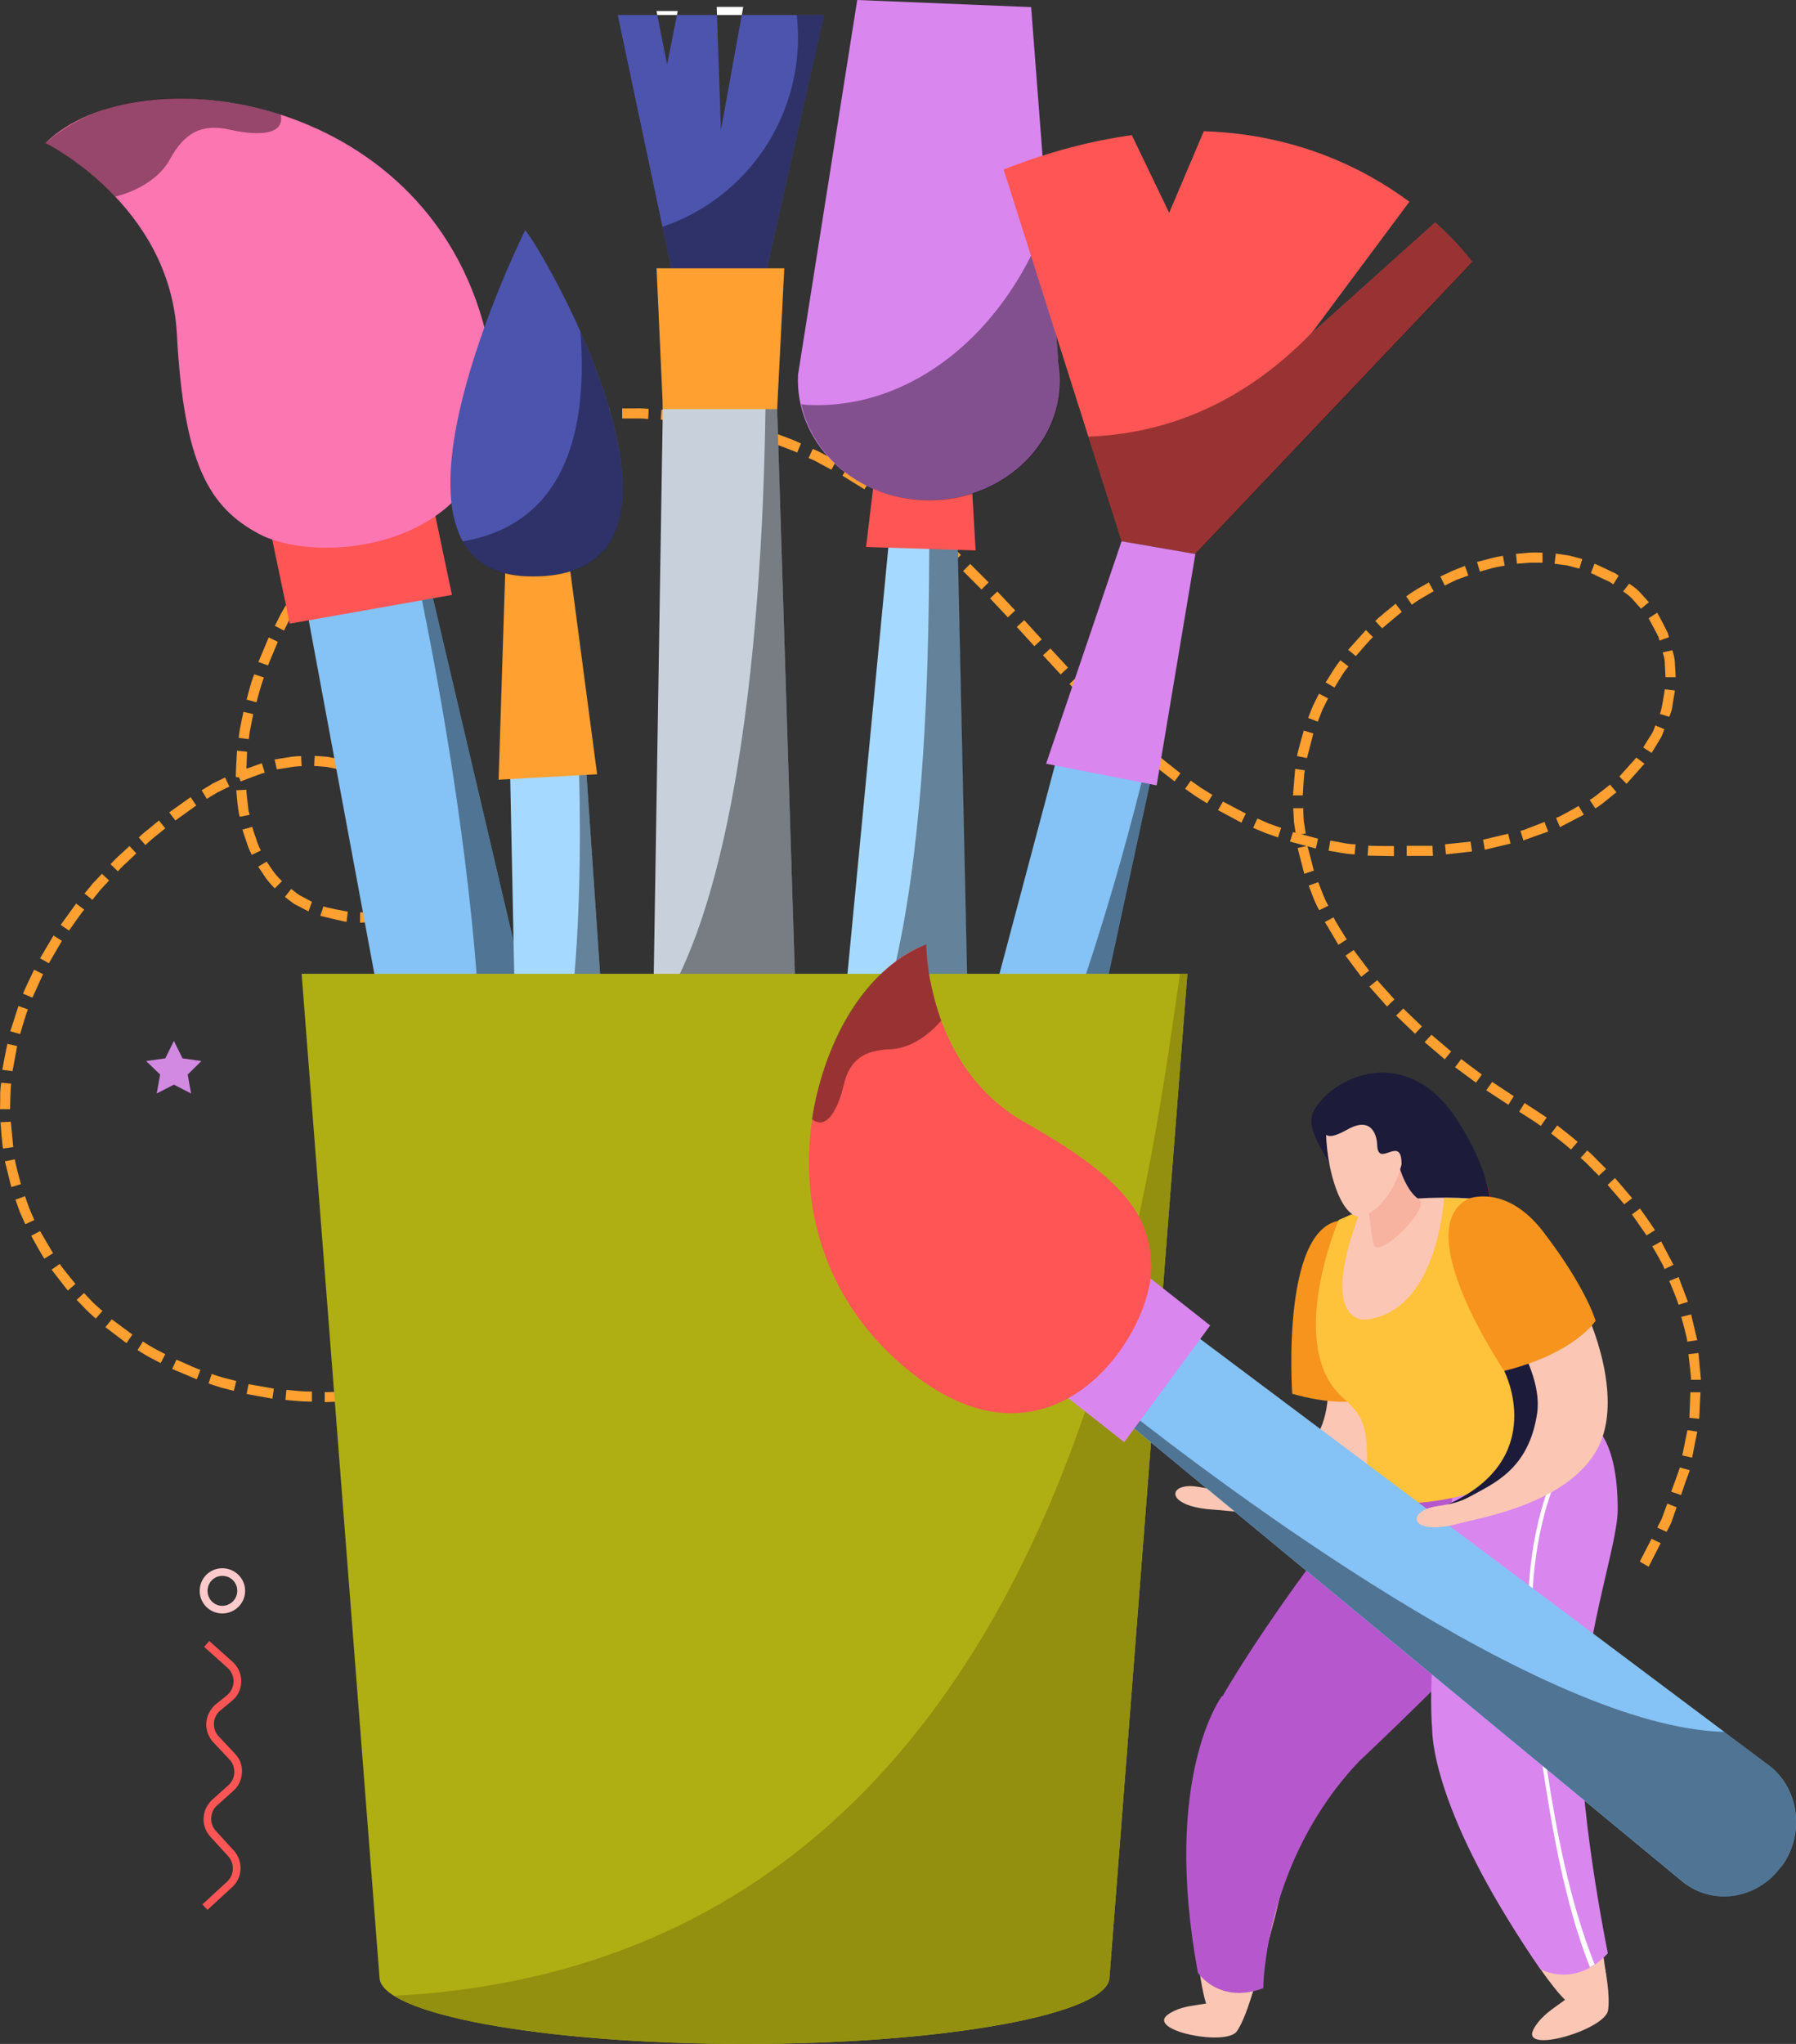 <?xml version="1.0" encoding="UTF-8"?>
<svg xmlns="http://www.w3.org/2000/svg" viewBox="0 0 73.12 83.18">
  <rect x="0" y="0" width="73.12" height="83.18" fill="#333333" stroke="none"/>
  <defs>
    <style>
      .cls-1 {
        fill: #f7b2a0;
      }

      .cls-1, .cls-2, .cls-3, .cls-4, .cls-5, .cls-6, .cls-7, .cls-8, .cls-9, .cls-10, .cls-11, .cls-12, .cls-13, .cls-14, .cls-15, .cls-16, .cls-17, .cls-18, .cls-19, .cls-20, .cls-21, .cls-22 {
        stroke-width: 0px;
      }

      .cls-2 {
        fill: #872a2a;
      }

      .cls-3 {
        fill: #a6d9ff;
      }

      .cls-4 {
        fill: #afaf14;
      }

      .cls-23 {
        isolation: isolate;
      }

      .cls-5 {
        fill: #ffa030;
      }

      .cls-6 {
        fill: #c8d1db;
      }

      .cls-7 {
        fill: #4d54ae;
      }

      .cls-8 {
        fill: #f57669;
      }

      .cls-9 {
        fill: #d289e2;
      }

      .cls-10 {
        fill: #fff;
      }

      .cls-11 {
        fill: #f7941d;
      }

      .cls-12 {
        fill: #1d1b3a;
      }

      .cls-13 {
        fill: #b757ce;
      }

      .cls-14 {
        fill: #85c2f6;
      }

      .cls-15 {
        fill: #da86ef;
      }

      .cls-16 {
        fill: #fbc6b4;
      }

      .cls-17 {
        fill: #93900f;
      }

      .cls-18 {
        fill: #fc76b2;
      }

      .cls-19 {
        fill: #ffcacb;
      }

      .cls-20 {
        mix-blend-mode: overlay;
        opacity: .4;
      }

      .cls-21 {
        fill: #f55;
      }

      .cls-22 {
        fill: #ffc23b;
      }
    </style>
  </defs>
  <g class="cls-23">
    <g id="Layer_2" data-name="Layer 2">
      <g id="Layer_1-2" data-name="Layer 1">
        <g>
          <g>
            <path class="cls-16" d="m52.45,70.25c-.19-.6-1.8-2.91-3.16-.24-1.35,2.67-.61,10.92-.11,11.69.5.77,1.7-.26,1.7-.26,0,0,2.74-7.6,1.56-11.19Z"/>
            <path class="cls-16" d="m50.96,81.19s-.25.94-.6,1.47c-.42.63-3.69-.02-2.82-.67.72-.53,1.83-.31,1.83-.65,0-.33,1.58-.15,1.58-.15Z"/>
          </g>
          <path class="cls-13" d="m57.85,58.74c-1.45.45-6.41,7.36-8.07,10.28-.02,0-.03,0-.03,0,0,0-2.46,3.25-.98,11.26,0,0,.86,1.3,2.66.63,0,0,.03-5.17,3.92-9.25.02-.01,5.02-4.74,6.14-6.23,1.27-1.67-1.23-7.45-3.65-6.7Z"/>
          <path class="cls-16" d="m54.3,50c-.41.09-1.02.8-.95,1.99.09,1.6,1.34,4.34.33,6.32-1.01,1.97-2.5,2.06-3.5,2.25-1,.18-1.48-.21-2.05-.04-.57.17-.33.83,1.33.92.79.04,4.71.7,6.34-1.43,2.14-2.8.94-10.56-1.51-10.01Z"/>
          <path class="cls-11" d="m54.87,49.66s1.25.27,1.57,2.73c.37,2.88.02,4.19.02,4.19,0,0-.98.95-3.85.14,0,0-.51-7.25,2.25-7.06Z"/>
          <g>
            <path class="cls-16" d="m61.54,69.19c-.48-.46-3.15-1.82-3.17,1.34-.03,3.17,4.65,10.5,5.5,10.97.85.47,1.52-1.09,1.52-1.09,0,0-.99-8.45-3.85-11.23Z"/>
            <path class="cls-16" d="m65.35,80.14s.21,1.01.12,1.66c-.1.8-3.57,1.82-3.04.79.44-.86,1.62-1.21,1.46-1.52-.16-.31,1.46-.93,1.46-.93Z"/>
          </g>
          <path class="cls-15" d="m59.49,58.93s-1.5,7.59-1.18,11.49c.01.62.31,3.8,4.41,9.72,0,0,1.4.79,2.74-.65,0,0-1.31-6.41-1.06-9.71.28-3.73,1.45-6.97,1.46-8.31.03-6.18-4.4-3.83-6.38-2.54Z"/>
          <path class="cls-10" d="m64.93,79.94l-.2.12c-1.02-2.58-1.55-5.7-1.91-8.07-.3-2.01-.64-4.29-.61-6.52.03-2.45.53-4.59,1.47-6.39.02-.03.07-.05.11-.03.04.02.06.06.05.09-.94,1.77-1.43,3.91-1.47,6.33-.03,2.22.31,4.5.61,6.51.36,2.39.9,5.35,1.94,7.96Z"/>
          <path class="cls-2" d="m57.84,47.71s3.08,2.77.17,4.43c0,0,3.64-.51,2.49-4.12l-2.66-.31Z"/>
          <path class="cls-2" d="m57.34,48.34s.98.74-.31,1.82c0,0,1.69.55.98,1.97,0,0,2.86-1.22.17-4.09l-.84.29Z"/>
          <path class="cls-8" d="m59.94,50.92s-.43,1.37-.49,2.33c-.06.95.86,3.45.86,3.45l2.12-1.08-2.48-4.69Z"/>
          <path class="cls-12" d="m53.5,45.19c-.81,1.42,3.18,3.82.7,6.33-.81.83-.02,3.4,3.1,2.04,3.1-1.36,4.71-3.78,2.06-7.93-2.07-3.25-5.08-1.83-5.86-.45Z"/>
          <path class="cls-16" d="m54.33,51.83c-.47-2.53,1.65-3.07,4.34-3.09,1.7-.01,4.49.06,3.92,3.78-.4,2.6-.65,3.98,1.49,6.02.28.27-.26-.36,0,0-1.34,1.2-2.52.76-4.34,1.45-1.36.51-2.44.36-3.79.49-.12-1.9.5-.22.5-.33-.02-3.52-1.72-6.18-2.11-8.33Z"/>
          <path class="cls-22" d="m55.68,60.48c-.05-2.25.06-2.65-1-3.59-2.38-2.11-.18-7.24-.18-7.24l.9-.4c-1.41,3.62-.55,4.57.31,4.44,2.85-.42,3.08-4.94,3.08-4.94l1.01.03s-.72,1.54,0,3.99c.86,2.96,2.61,1.98,2.61,1.98.18,1.03-.18,1.39.97,2.9,0,0,1.03.93,1.03.93-2.1,1.93-8.1,3.56-8.73,1.9Z"/>
          <path class="cls-1" d="m56.77,46.59s.21,1.68,1,2.22c.5.34-1.65,2.47-1.84,1.83-.24-.83.03-1.5-.83-2.2l1.67-1.85Z"/>
          <path class="cls-16" d="m54.13,45.04c-.41.95.1,4.15,1.1,4.46.44.14,1.6-.74,1.88-2.36.12-.67.11-1.81-.84-2.56-.43-.34-1.66-.65-2.13.46Z"/>
          <path class="cls-12" d="m53.79,45.76c.11.44.2.69,1.06.21,1.04-.59,1.21.31,1.22.63.03.95.97-.42.99.72.02,1.14.73-.55.77-.73.04-.19.13-.98-1.1-2.11-1.22-1.13-3.27-.08-2.94,1.28Z"/>
          <path class="cls-12" d="m61.24,55.79s1.84,3.56-2.27,5.42l.22.39,4.75-3.33-1.49-4.28-1.2,1.8Z"/>
          <path class="cls-21" d="m8.46,77.74l-.22-.24,1-.92c.3-.27.32-.74.05-1.04l-.73-.8c-.19-.21-.29-.48-.27-.76.01-.28.14-.54.34-.73l.67-.6c.15-.13.23-.32.24-.52,0-.2-.06-.39-.2-.53l-.66-.7c-.2-.22-.3-.5-.28-.79.02-.29.16-.56.38-.75l.46-.37c.17-.14.26-.34.27-.55,0-.22-.08-.42-.25-.57l-.95-.85.21-.24.95.85c.23.21.36.5.35.81,0,.31-.15.6-.39.79l-.45.37c-.16.13-.26.32-.27.52-.01.21.06.4.2.55l.66.7c.2.21.3.48.28.76-.01.29-.13.55-.34.74l-.67.6c-.15.13-.23.31-.24.51-.01.2.06.39.19.53l.73.8c.39.43.36,1.1-.07,1.49l-1,.92Z"/>
          <path class="cls-19" d="m9.05,65.66c-.51,0-.92-.41-.92-.92s.41-.92.92-.92.93.41.93.92-.42.92-.93.92Zm0-1.53c-.33,0-.6.27-.6.61s.27.61.6.61.61-.27.61-.61-.27-.61-.61-.61Z"/>
          <g>
            <g>
              <polygon class="cls-5" points="14.77 56.57 14.81 56.98 15.88 56.85 15.82 56.45 14.77 56.57"/>
              <path class="cls-5" d="m13.22,56.65v.41s1.07-.04,1.07-.04l-.03-.41s-1.05.06-1.05.04Z"/>
              <path class="cls-5" d="m11.66,56.56l-.04.41s.27.03.54.05c.27.02.54.02.54.02v-.41s-.25,0-.51-.02c-.26-.02-.52-.05-.52-.05Z"/>
              <polygon class="cls-5" points="10.12 56.33 10.04 56.73 11.09 56.92 11.15 56.51 10.12 56.33"/>
              <path class="cls-5" d="m8.62,55.91l-.13.39s.25.09.51.17c.26.07.52.13.52.13l.1-.4s-.26-.07-.51-.13c-.25-.07-.5-.16-.5-.16Z"/>
              <path class="cls-5" d="m7.18,55.34l-.17.37s.25.11.5.21c.25.11.5.21.5.21l.15-.38s-.24-.09-.48-.2c-.24-.11-.48-.21-.48-.21Z"/>
              <path class="cls-5" d="m5.82,54.59l-.22.35s.22.15.46.28c.24.13.48.25.48.25l.19-.36s-.23-.12-.46-.24c-.23-.13-.44-.27-.44-.27Z"/>
            </g>
            <g>
              <polygon class="cls-5" points="4.55 53.69 4.29 54.01 5.15 54.66 5.39 54.31 4.55 53.69"/>
              <path class="cls-5" d="m3.42,52.62l-.3.28s.19.19.38.39c.19.19.4.37.4.37l.27-.31s-.2-.17-.39-.35c-.18-.19-.36-.38-.36-.38Z"/>
              <path class="cls-5" d="m2.44,51.43l-.34.24s.66.85.66.85l.31-.27s-.66-.81-.64-.82Z"/>
              <path class="cls-5" d="m1.63,50.1l-.36.19s.52.95.54.93l.35-.22s-.53-.9-.53-.9Z"/>
              <path class="cls-5" d="m1.02,48.68l-.39.14s.09.25.18.51c.11.25.22.49.22.49l.37-.17s-.11-.24-.21-.48c-.09-.24-.17-.49-.17-.49Z"/>
              <path class="cls-5" d="m.61,47.18l-.41.08s.26,1.05.26,1.05l.39-.12s-.27-1-.24-1.01Z"/>
              <path class="cls-5" d="m.43,45.65l-.41.02s.08,1.08.11,1.07l.41-.06s-.1-1.04-.1-1.04Z"/>
            </g>
            <g>
              <path class="cls-5" d="m.46,44.1l-.41-.04s-.05.27-.04.54c0,.27-.01.54-.01.54h.41s.02-1.04.05-1.04Z"/>
              <path class="cls-5" d="m.7,42.57l-.4-.09s-.22,1.06-.2,1.06l.41.05s.19-1.03.19-1.03Z"/>
              <path class="cls-5" d="m1.14,41.08l-.39-.14s-.33,1.03-.33,1.03l.4.11s.29-1,.32-1Z"/>
              <path class="cls-5" d="m1.76,39.65l-.37-.19s-.47.97-.45.98l.38.16s.43-.95.43-.95Z"/>
              <polygon class="cls-5" points="2.52 38.29 2.18 38.07 1.63 39 1.99 39.2 2.52 38.29"/>
              <path class="cls-5" d="m3.43,37.02l-.33-.25s-.63.87-.63.87l.34.23s.6-.86.62-.85Z"/>
              <path class="cls-5" d="m4.45,35.84l-.3-.28s-.18.19-.37.39c-.17.21-.34.41-.34.41l.32.26s.16-.2.33-.41c.18-.19.36-.39.36-.39Z"/>
            </g>
            <g>
              <path class="cls-5" d="m5.55,34.73l-.28-.3s-.19.18-.39.36c-.2.18-.38.38-.38.38l.3.29s.17-.2.37-.37c.19-.18.38-.36.38-.36Z"/>
              <path class="cls-5" d="m6.73,33.71l-.26-.32s-.21.17-.41.34c-.22.16-.41.35-.41.35l.27.31s.19-.18.4-.35c.21-.17.41-.33.41-.33Z"/>
              <polygon class="cls-5" points="7.99 32.78 7.76 32.44 6.89 33.06 7.14 33.39 7.99 32.78"/>
              <path class="cls-5" d="m9.34,32.01l-.18-.37s-.24.12-.49.24c-.23.14-.46.28-.46.28l.21.35s.22-.14.45-.27c.23-.12.47-.23.47-.23Z"/>
              <path class="cls-5" d="m10.78,31.45l-.12-.39s-1.02.36-1.02.36l.16.38s.97-.38.98-.35Z"/>
              <path class="cls-5" d="m12.28,31.18l-.02-.41s-.28,0-.54.05c-.27.04-.54.09-.54.09l.09.4s.25-.04.51-.08c.25-.05.51-.05.51-.05Z"/>
              <path class="cls-5" d="m13.79,31.31l.1-.4s-.27-.05-.54-.11c-.27-.02-.54-.04-.54-.04l-.02.41s.25.02.51.04c.25.05.5.1.5.1Z"/>
            </g>
            <g>
              <path class="cls-5" d="m15.17,31.9l.22-.34s-.97-.54-.99-.5l-.14.39s.91.43.9.45Z"/>
              <path class="cls-5" d="m16.25,32.93l.33-.25s-.72-.84-.76-.8l-.26.31s.71.72.69.73Z"/>
              <path class="cls-5" d="m16.91,34.27l.4-.1s-.08-.27-.18-.53c-.05-.13-.11-.25-.16-.34-.04-.1-.08-.15-.08-.15l-.36.2s.04.05.08.14c.04.09.09.2.15.31.09.24.16.47.16.47Z"/>
              <path class="cls-5" d="m16.91,35.72l.39.12s.02-.07.04-.18c.03-.1.04-.25.05-.39.04-.28-.02-.56,0-.56l-.41.04s.04.25,0,.49c0,.25-.09.47-.08.48Z"/>
              <path class="cls-5" d="m16.07,36.82l.21.36s.27-.13.46-.36c.22-.19.34-.47.35-.46l-.36-.21s-.11.22-.29.37c-.15.18-.38.28-.37.29Z"/>
              <path class="cls-5" d="m14.66,37.14v.41s.27-.02.55-.03c.28-.05.55-.12.55-.12l-.12-.39s-.24.05-.48.1c-.25.01-.5.02-.5.02Z"/>
              <path class="cls-5" d="m13.17,36.88l-.13.39s1.08.27,1.07.24l.05-.41s-.99-.18-.99-.22Z"/>
            </g>
            <g>
              <path class="cls-5" d="m11.85,36.18l-.25.32s.05.04.14.11c.09.06.19.16.32.22.25.13.5.26.5.26l.14-.39s-.22-.12-.43-.23c-.11-.05-.21-.14-.28-.19-.08-.06-.13-.1-.13-.1Z"/>
              <path class="cls-5" d="m10.86,35.06l-.35.21s.16.23.31.46c.16.22.36.42.37.42l.29-.29s-.19-.18-.34-.38c-.14-.21-.29-.42-.29-.42Z"/>
              <path class="cls-5" d="m10.27,33.65l-.4.11s.08.26.17.52c.08.26.21.51.21.51l.37-.18s-.12-.22-.19-.47c-.09-.24-.16-.49-.16-.49Z"/>
              <path class="cls-5" d="m10.03,32.14l-.41.02s.02.27.05.54c.02.13.03.27.05.37.02.1.04.17.04.17l.4-.08s-.01-.07-.04-.16c-.01-.09-.03-.22-.04-.35-.04-.26-.05-.52-.05-.52Z"/>
              <path class="cls-5" d="m10.06,30.59l-.41-.04s-.07,1.08-.04,1.08h.41s.04-1.04.04-1.04Z"/>
              <path class="cls-5" d="m10.31,29.06l-.4-.09s-.05.26-.11.53c-.06.26-.08.53-.08.53l.41.05s.02-.26.08-.51c.05-.25.1-.51.1-.51Z"/>
              <path class="cls-5" d="m10.74,27.57l-.39-.13s-.1.25-.17.51c-.07.26-.14.52-.14.52l.4.11s.07-.25.14-.5c.07-.25.16-.5.16-.5Z"/>
            </g>
            <g>
              <polygon class="cls-5" points="11.31 26.12 10.94 25.94 10.52 26.94 10.91 27.08 11.31 26.12"/>
              <path class="cls-5" d="m12.05,24.74l-.35-.21s-.14.23-.27.46c-.12.24-.24.48-.24.48l.37.19s.12-.24.24-.47c.13-.22.27-.45.27-.45Z"/>
              <polygon class="cls-5" points="12.89 23.43 12.56 23.19 11.96 24.08 12.3 24.3 12.89 23.43"/>
              <path class="cls-5" d="m13.87,22.21l-.3-.27s-.18.2-.36.4c-.17.21-.33.43-.33.43l.32.25s.16-.21.32-.41c.18-.2.34-.4.34-.4Z"/>
              <polygon class="cls-5" points="14.95 21.09 14.67 20.79 13.91 21.55 14.21 21.83 14.95 21.09"/>
              <path class="cls-5" d="m16.15,20.09l-.25-.33s-.22.15-.42.33c-.2.17-.41.35-.41.35l.27.31s.2-.17.4-.34c.2-.17.42-.32.42-.32Z"/>
              <path class="cls-5" d="m17.44,19.21l-.21-.35s-.92.57-.9.59l.24.33s.88-.57.88-.57Z"/>
            </g>
            <g>
              <path class="cls-5" d="m18.81,18.47l-.17-.37s-.25.12-.48.25c-.24.13-.48.25-.48.25l.21.36s.23-.12.46-.25c.23-.13.47-.24.47-.24Z"/>
              <path class="cls-5" d="m20.25,17.89l-.13-.39s-.26.09-.51.18c-.25.1-.49.21-.49.21l.16.38s.24-.11.48-.21c.25-.08.5-.17.5-.17Z"/>
              <path class="cls-5" d="m21.74,17.45l-.09-.4s-1.04.26-1.04.28l.12.39s1.01-.27,1.01-.27Z"/>
              <polygon class="cls-5" points="23.28 17.16 23.22 16.75 22.16 16.93 22.25 17.34 23.28 17.16"/>
              <path class="cls-5" d="m24.83,17.03l-.02-.41s-1.07.08-1.07.08l.04.41s1.04-.1,1.05-.08Z"/>
              <path class="cls-5" d="m26.39,17.05l.02-.41s-.27-.03-.54-.02c-.27,0-.54,0-.54,0v.41s.26,0,.53,0c.26-.01.52.02.52.02Z"/>
              <path class="cls-5" d="m27.95,17.19l.05-.41s-.27-.04-.53-.08c-.27-.02-.54-.03-.54-.03l-.03.41s.26.01.52.03c.26.04.52.07.52.07Z"/>
            </g>
            <g>
              <path class="cls-5" d="m29.49,17.46l.09-.4s-1.05-.23-1.05-.21l-.07.41s1.03.2,1.03.2Z"/>
              <polygon class="cls-5" points="30.99 17.87 31.12 17.48 30.09 17.18 29.99 17.58 30.99 17.87"/>
              <path class="cls-5" d="m32.45,18.43l.16-.38s-.24-.12-.49-.21c-.25-.09-.5-.19-.5-.19l-.14.39s.98.36.97.38Z"/>
              <path class="cls-5" d="m33.85,19.11l.2-.36s-.24-.12-.48-.25c-.23-.13-.48-.23-.48-.23l-.17.37s.24.09.47.23c.23.12.46.25.46.25Z"/>
              <polygon class="cls-5" points="35.19 19.91 35.42 19.57 34.51 19 34.3 19.36 35.19 19.91"/>
              <path class="cls-5" d="m36.46,20.83l.25-.33s-.21-.16-.42-.33c-.22-.15-.44-.3-.44-.3l-.24.34s.22.15.43.3c.21.16.42.32.42.32Z"/>
              <polygon class="cls-5" points="37.68 21.82 37.95 21.51 37.13 20.82 36.88 21.14 37.68 21.82"/>
            </g>
            <g>
              <path class="cls-5" d="m38.84,22.88l.28-.3s-.19-.19-.39-.37c-.2-.18-.4-.36-.4-.36l-.27.3s.2.18.39.36c.2.17.39.36.39.36Z"/>
              <polygon class="cls-5" points="39.96 23.99 40.25 23.7 39.5 22.95 39.21 23.24 39.96 23.99"/>
              <rect class="cls-5" x="40.62" y="24.07" width=".41" height="1.06" transform="translate(-5.77 34.66) rotate(-43.26)"/>
              <rect class="cls-5" x="41.7" y="25.23" width=".41" height="1.06" transform="translate(-6.42 34.95) rotate(-42.34)"/>
              <rect class="cls-5" x="42.77" y="26.39" width=".41" height="1.06" transform="translate(-6.87 36.26) rotate(-42.68)"/>
              <rect class="cls-5" x="43.85" y="27.54" width=".41" height="1.06" transform="translate(-7.19 38.21) rotate(-43.69)"/>
              <polygon class="cls-5" points="45.4 29.72 45.68 29.43 44.94 28.69 44.64 28.97 45.4 29.72"/>
            </g>
            <g>
              <path class="cls-5" d="m46.58,30.79l.27-.31s-.2-.17-.4-.34c-.2-.18-.39-.36-.39-.36l-.28.3s.2.18.39.36c.2.17.4.35.4.35Z"/>
              <polygon class="cls-5" points="47.82 31.8 48.06 31.47 47.24 30.82 46.97 31.14 47.82 31.8"/>
              <path class="cls-5" d="m49.14,32.7l.22-.35s-.22-.14-.45-.28c-.21-.15-.43-.3-.43-.3l-.23.33s.22.16.44.31c.23.14.45.28.45.28Z"/>
              <polygon class="cls-5" points="50.54 33.48 50.72 33.11 49.79 32.62 49.59 32.97 50.54 33.48"/>
              <path class="cls-5" d="m52.03,34.08l.13-.39s-.24-.08-.49-.17c-.24-.11-.48-.21-.48-.21l-.17.38s.25.11.5.21c.25.09.51.18.51.18Z"/>
              <polygon class="cls-5" points="53.57 34.53 53.66 34.13 52.64 33.86 52.52 34.25 53.57 34.53"/>
              <path class="cls-5" d="m55.15,34.77l.04-.41s-.26,0-.52-.06c-.26-.05-.51-.09-.51-.09l-.07.41s.26.04.53.09c.27.05.53.06.53.06Z"/>
            </g>
            <g>
              <path class="cls-5" d="m56.75,34.84v-.41s-1.05,0-1.04-.02l-.03.41s1.07.02,1.07.02Z"/>
              <path class="cls-5" d="m58.34,34.83l-.02-.41s-.26,0-.52,0c-.27,0-.53,0-.53,0v.41s.27,0,.54,0,.54,0,.54,0Z"/>
              <polygon class="cls-5" points="59.93 34.65 59.87 34.25 58.83 34.36 58.87 34.77 59.93 34.65"/>
              <polygon class="cls-5" points="61.5 34.33 61.4 33.93 60.38 34.17 60.45 34.58 61.5 34.33"/>
              <path class="cls-5" d="m63.03,33.84l-.15-.39s-.24.09-.49.19c-.12.04-.24.09-.33.13-.1.03-.16.04-.16.04l.12.39s1.01-.36,1.01-.36Z"/>
              <path class="cls-5" d="m64.48,33.15l-.21-.35s-.9.52-.92.48l.16.38s.96-.5.96-.5Z"/>
              <path class="cls-5" d="m65.81,32.24l-.26-.31s-.2.16-.41.32c-.2.17-.41.31-.42.3l.23.35s.23-.14.44-.32c.21-.17.42-.34.42-.34Z"/>
            </g>
            <g>
              <polygon class="cls-5" points="66.95 31.08 66.62 30.83 65.93 31.6 66.22 31.9 66.95 31.08"/>
              <path class="cls-5" d="m67.77,29.68l-.38-.16s-.06.25-.22.46c-.14.22-.27.44-.27.44l.34.22s.15-.23.29-.47c.07-.12.14-.23.17-.33.04-.1.06-.16.06-.16Z"/>
              <path class="cls-5" d="m68.19,28.1l-.41-.05s-.15,1.01-.21,1l.39.12s.12-.25.14-.53c.05-.27.09-.54.09-.54Z"/>
              <path class="cls-5" d="m68.09,26.46l-.4.09s.1.24.09.5c.01.25.03.51.03.51h.41s-.01-.27-.03-.55c0-.28-.11-.54-.1-.54Z"/>
              <path class="cls-5" d="m67.46,24.94l-.34.22s.12.23.24.45c.06.11.12.22.16.31.03.09.04.15.04.15l.39-.14s-.02-.07-.05-.17c-.04-.09-.11-.21-.17-.34-.13-.24-.26-.49-.26-.49Z"/>
              <path class="cls-5" d="m66.33,23.75l-.25.32s.22.13.39.32c.17.2.34.38.34.38l.32-.26s-.18-.21-.37-.41c-.19-.21-.44-.34-.43-.35Z"/>
              <path class="cls-5" d="m64.92,22.94l-.15.38s.23.11.46.22c.12.05.24.11.32.15.08.06.13.09.13.09l.22-.35s-.05-.04-.14-.1c-.09-.04-.22-.1-.34-.16-.25-.12-.5-.23-.5-.23Z"/>
            </g>
            <g>
              <path class="cls-5" d="m63.34,22.53l-.05.41s.25.04.51.07c.24.06.5.13.5.13l.12-.39s-.26-.07-.53-.14c-.27-.04-.54-.08-.54-.08Z"/>
              <path class="cls-5" d="m61.72,22.53l.04.41s.26-.02.52-.04c.26,0,.52,0,.52,0v-.41s-.26-.01-.53,0c-.27.02-.54.05-.54.05Z"/>
              <path class="cls-5" d="m60.13,22.86l.12.4s.25-.07.5-.14c.25-.06.51-.1.51-.1l-.07-.4s-.27.04-.53.11c-.26.07-.53.14-.53.14Z"/>
              <path class="cls-5" d="m58.64,23.46l.18.37s.23-.12.47-.23c.24-.09.49-.18.49-.18l-.14-.39s-.26.1-.51.2c-.24.12-.49.23-.49.23Z"/>
              <path class="cls-5" d="m57.25,24.27l.23.34s.21-.16.44-.29c.22-.13.45-.26.45-.26l-.2-.36s-.23.14-.47.27c-.23.14-.45.3-.45.3Z"/>
              <path class="cls-5" d="m55.99,25.27l.28.3s.8-.67.8-.67l-.25-.33s-.85.68-.82.7Z"/>
              <path class="cls-5" d="m54.88,26.44l.32.26s.68-.79.7-.77l-.29-.29s-.72.8-.72.8Z"/>
            </g>
            <g>
              <path class="cls-5" d="m53.97,27.77l.36.21s.14-.22.27-.44c.13-.22.3-.42.3-.42l-.33-.25s-.17.21-.31.44c-.14.23-.29.46-.29.46Z"/>
              <path class="cls-5" d="m53.27,29.22l.38.15s.09-.24.19-.49c.12-.23.23-.46.23-.46l-.37-.19s-.12.24-.24.48c-.11.25-.2.51-.2.51Z"/>
              <path class="cls-5" d="m52.81,30.77l.4.08s.26-1,.26-1l-.39-.12s-.3,1.04-.27,1.05Z"/>
              <path class="cls-5" d="m52.63,32.37h.41s.05-1.03.09-1.02l-.4-.06s-.09,1.08-.09,1.08Z"/>
              <path class="cls-5" d="m52.75,33.98l.41-.06s-.04-.25-.08-.51c-.02-.26-.02-.52-.02-.52h-.41s.02.29.03.56c.04.27.08.53.08.53Z"/>
              <polygon class="cls-5" points="53.1 35.56 53.49 35.43 53.23 34.42 52.83 34.51 53.1 35.56"/>
              <path class="cls-5" d="m53.71,37.04l.37-.18s-.13-.23-.22-.47c-.09-.24-.19-.49-.19-.49l-.39.14s.1.25.19.5c.1.25.23.49.23.49Z"/>
            </g>
            <g>
              <path class="cls-5" d="m54.49,38.45l.34-.22s-.56-.88-.53-.9l-.36.19s.55.93.55.93Z"/>
              <polygon class="cls-5" points="55.42 39.75 55.74 39.5 55.11 38.66 54.78 38.89 55.42 39.75"/>
              <polygon class="cls-5" points="56.47 40.96 56.77 40.67 56.07 39.89 55.75 40.15 56.47 40.96"/>
              <polygon class="cls-5" points="57.61 42.07 57.89 41.77 57.13 41.04 56.84 41.33 57.61 42.07"/>
              <polygon class="cls-5" points="58.82 43.11 59.08 42.79 58.28 42.11 58 42.41 58.82 43.11"/>
              <polygon class="cls-5" points="60.09 44.06 60.33 43.73 59.49 43.1 59.24 43.43 60.09 44.06"/>
              <polygon class="cls-5" points="61.41 44.96 61.63 44.61 60.75 44.03 60.51 44.37 61.41 44.96"/>
            </g>
            <g>
              <path class="cls-5" d="m62.73,45.82l.24-.34s-.22-.15-.45-.3c-.22-.14-.45-.29-.45-.29l-.22.35s.22.15.45.29c.22.14.43.29.43.29Z"/>
              <path class="cls-5" d="m63.96,46.78l.27-.31s-.2-.18-.41-.34c-.21-.17-.42-.33-.42-.33l-.25.33s.21.16.41.32c.21.16.4.34.4.33Z"/>
              <path class="cls-5" d="m65.09,47.85l.3-.28s-.19-.19-.38-.38c-.18-.2-.39-.37-.39-.37l-.27.3s.2.17.38.36c.18.19.37.37.37.37Z"/>
              <polygon class="cls-5" points="66.13 49.01 66.45 48.76 65.75 47.94 65.45 48.22 66.13 49.01"/>
              <path class="cls-5" d="m67.03,50.28l.35-.22s-.15-.22-.3-.44c-.16-.22-.31-.44-.31-.44l-.33.24s.15.22.3.43c.15.21.3.43.3.43Z"/>
              <path class="cls-5" d="m67.76,51.65l.37-.18s-.5-.95-.5-.95l-.36.2s.53.9.49.92Z"/>
              <path class="cls-5" d="m68.33,53.1l.39-.12s-.38-1.01-.38-1.01l-.38.16s.41.96.37.97Z"/>
            </g>
            <g>
              <path class="cls-5" d="m68.69,54.6l.41-.06s-.25-1.05-.25-1.05l-.4.1s.28,1.01.24,1.01Z"/>
              <path class="cls-5" d="m68.84,56.15h.41s-.1-1.09-.1-1.09l-.41.05s.13,1.04.1,1.04Z"/>
              <polygon class="cls-5" points="68.78 57.7 69.18 57.74 69.23 56.66 68.82 56.66 68.78 57.7"/>
              <polygon class="cls-5" points="68.49 59.23 68.89 59.32 69.1 58.26 68.7 58.2 68.49 59.23"/>
              <path class="cls-5" d="m68.05,60.71l.39.13s.09-.25.17-.5c.09-.25.19-.5.18-.51l-.4-.11s-.08.25-.17.49c-.09.25-.18.49-.18.49Z"/>
              <path class="cls-5" d="m67.48,62.17l.37.17s.03-.06.08-.15c.05-.09.11-.21.15-.34.09-.25.18-.51.18-.51l-.38-.15s-.09.25-.18.49c-.04.13-.1.24-.15.33-.05.09-.07.15-.07.15Z"/>
              <polygon class="cls-5" points="66.76 63.55 67.12 63.76 67.61 62.8 67.24 62.62 66.76 63.55"/>
            </g>
          </g>
          <polygon class="cls-9" points="7.08 42.36 7.43 43.07 8.2 43.18 7.64 43.73 7.78 44.5 7.08 44.14 6.38 44.5 6.52 43.73 5.95 43.18 6.73 43.07 7.08 42.36"/>
          <g>
            <path class="cls-3" d="m36.57,50.76c-1.62-.03-2.9-1.32-2.86-2.86l2.82-29.42h2.38s.65,29.55.65,29.55c-.04,1.55-1.38,2.78-3,2.74Z"/>
            <path class="cls-20" d="m36.57,50.76c1.62.03,2.96-1.19,3-2.74l-.65-29.54-1.06-.04c-.12,5.08.52,21.33-4.03,27.21l-.11,2.25c-.04,1.55,1.24,2.83,2.86,2.86Z"/>
            <polygon class="cls-21" points="39.45 17.73 35.82 17.58 35.26 22.26 39.72 22.4 39.45 17.73"/>
            <path class="cls-15" d="m43.08,14.63l-1.1-14.34-7.08-.29-2.41,15.25c-.13,2.7,2.15,4.98,5.09,5.1,2.94.12,5.44-1.97,5.57-4.66.02-.36-.02-.72-.08-1.06Z"/>
            <path class="cls-20" d="m43.08,14.63l-.44-5.76c-1.68,4.62-5.47,7.79-9.72,7.61-.1,0-.2-.02-.3-.03.48,2.15,2.48,3.81,4.98,3.91,2.94.12,5.44-1.97,5.57-4.66.02-.36-.02-.72-.08-1.06Z"/>
          </g>
          <g>
            <polygon class="cls-7" points="30.2 .61 29.35 5.3 29.19 .61 27.56 .61 27.16 2.63 26.76 .61 25.15 .61 27.46 11.55 31.08 11.55 33.55 .61 30.2 .61"/>
            <path class="cls-20" d="m32.44.61c.03.3.05.6.05.9,0,3.59-2.31,6.64-5.52,7.72l.49,2.31h3.62s2.47-10.93,2.47-10.93h-1.11Z"/>
            <path class="cls-6" d="m29.54,46.64c-1.64.01-2.98-1.26-2.99-2.83l.48-29.97,4.52-.03.94,29.96c.01,1.57-1.31,2.86-2.95,2.87Z"/>
            <path class="cls-20" d="m29.54,46.64c1.64-.01,2.96-1.29,2.95-2.87l-.94-29.96h-.38c.05,5.16-.17,21.63-4.59,27.71l-.04,2.28c0,1.57,1.35,2.84,2.99,2.83Z"/>
            <polygon class="cls-5" points="31.64 16.65 26.99 16.65 26.73 10.92 31.93 10.92 31.64 16.65"/>
            <polygon class="cls-10" points="27.59 .45 26.73 .45 26.76 .61 27.56 .61 27.59 .45"/>
            <polygon class="cls-10" points="30.26 .28 29.18 .28 29.19 .61 30.2 .61 30.26 .28"/>
          </g>
          <g>
            <path class="cls-14" d="m38.49,58.07c-1.39-.28-2.25-1.58-1.93-2.91l6.7-25.19,3.81.77-5.5,25.43c-.32,1.33-1.71,2.18-3.09,1.9Z"/>
            <path class="cls-20" d="m38.49,58.07c1.39.28,2.77-.57,3.09-1.9l5.5-25.43-.32-.06c-1.04,4.36-4.68,18.2-9.69,22.56l-.51,1.92c-.32,1.33.54,2.63,1.93,2.91Z"/>
            <polygon class="cls-15" points="48.97 20.74 46.33 20.06 42.59 31.08 47.09 31.96 48.97 20.74"/>
            <path class="cls-21" d="m58.43,9.05l-5.04,4.52,3.99-5.36c-1.81-1.34-4.59-2.75-8.37-2.87l-1.41,3.32-1.52-3.16c-1.6.22-3.34.66-5.22,1.4l4.8,15.12,3,.52,11.28-11.88s-.5-.71-1.52-1.62Z"/>
            <path class="cls-20" d="m48.67,22.55l11.28-11.88s-.5-.71-1.52-1.62l-5.04,4.52.07-.09c-2.2,2.3-5.19,4.14-9.15,4.29l1.35,4.26,3,.52Z"/>
          </g>
          <g>
            <path class="cls-14" d="m22.53,60.14c-1.82.32-3.6-.83-3.96-2.58l-6.2-33.39,5.01-.88,7.78,33.11c.37,1.75-.81,3.42-2.63,3.74Z"/>
            <path class="cls-20" d="m22.53,60.14c1.82-.32,3-2,2.63-3.74l-7.78-33.11-.42.07c1.21,5.72,4.67,24.06,1.13,31.66l.47,2.54c.36,1.75,2.14,2.9,3.96,2.58Z"/>
            <polygon class="cls-21" points="17.44 19.64 10.84 20.8 11.8 25.38 18.4 24.21 17.44 19.64"/>
            <path class="cls-18" d="m10.57,21.74c2.73,1.43,11.05.46,9.32-7.71C17.74,3.77,5.64,2.11,1.85,5.82c0,0,5.06,2.48,5.35,7.76.28,5.29,1.31,7.08,3.37,8.16Z"/>
            <path class="cls-20" d="m1.85,5.82s.62.33,1.29.82c.63.46,1.3,1.08,1.55,1.36,0,0,1.57-.32,2.23-1.52.58-1.06,1.27-1.47,2.45-1.2.78.18,2.25.35,2.06-.61,0,0-5.88-2.1-9.58,1.15Z"/>
          </g>
          <g>
            <path class="cls-3" d="m23.23,52.02c-1.1.04-2.04-.78-2.08-1.84l-.41-20.14,3.03-.11,1.37,20.1c.05,1.06-.81,1.94-1.91,1.99Z"/>
            <path class="cls-20" d="m23.23,52.02c1.1-.04,1.96-.93,1.91-1.99l-1.37-20.1h-.25c.16,3.47.42,14.54-2.4,18.72l.03,1.53c.04,1.06.98,1.88,2.08,1.84Z"/>
            <polygon class="cls-5" points="23.01 21.67 20.62 21.67 20.3 31.73 24.31 31.51 23.01 21.67"/>
            <path class="cls-7" d="m21.38,9.37s-6.92,13.89.11,14.08c8.39.23.61-13.32-.11-14.08Z"/>
            <path class="cls-20" d="m21.49,23.46c5.56.15,4.02-5.74,2.14-9.96.29,3.7-.43,7.79-4.79,8.53.47.85,1.3,1.39,2.65,1.43Z"/>
          </g>
          <path class="cls-4" d="m12.28,39.63l3.17,40.83c0,1.5,6.65,2.72,14.86,2.72s14.86-1.22,14.86-2.72l3.17-40.83H12.28Z"/>
          <path class="cls-17" d="m45.17,80.46l3.17-40.83h-.3c-1.4,9.41-4.78,40.17-31.99,41.59,1.8,1.13,7.5,1.96,14.26,1.96,8.21,0,14.86-1.22,14.86-2.72Z"/>
          <g>
            <path class="cls-14" d="m72.52,75.98c.97-1.31.75-3.17-.49-4.13l-23.94-17.94-2.66,3.61,23.1,19.08c1.23.97,3.02.69,3.98-.62Z"/>
            <path class="cls-20" d="m72.52,75.98c-.96,1.31-2.75,1.59-3.98.62l-23.1-19.08.22-.3c4.04,3.19,17.17,13.09,24.55,13.26l1.82,1.37c1.24.97,1.45,2.82.49,4.13Z"/>
            <polygon class="cls-15" points="42.53 56.14 46.03 51.39 49.27 53.94 45.77 58.69 42.53 56.14"/>
            <path class="cls-21" d="m46.87,51.54c.06,2.71-3.95,8.9-9.73,4.35-7.25-5.71-3.83-15.9.57-17.45,0,0-.02,4.97,4.04,7.25,4.06,2.29,5.08,3.8,5.12,5.85Z"/>
            <path class="cls-20" d="m37.71,38.44s.01.62.14,1.34c.12.67.35,1.44.47,1.75,0,0-.87,1.12-2.07,1.17-1.07.04-1.66.42-1.9,1.46-.16.68-.6,1.92-1.29,1.39,0,0,.64-5.46,4.65-7.12Z"/>
          </g>
          <path class="cls-16" d="m60.45,49.16s-.84.23-.62,1.63c.25,1.64,3.08,4.45,2.75,6.73-.34,2.28-1.78,2.85-2.69,3.36-.92.51-1.52.29-2.02.64-.5.36-.05.93,1.61.46.79-.22,4.85-.86,5.76-3.49,1.18-3.45-2.82-10.08-4.78-9.34Z"/>
          <path class="cls-11" d="m59.79,48.78s1.54-.62,3.05,1.36c1.76,2.3,2.12,3.61,2.12,3.61,0,0-.83,1.32-3.72,2.04,0,0-3.93-5.8-1.44-7.01Z"/>
        </g>
      </g>
    </g>
  </g>
</svg>